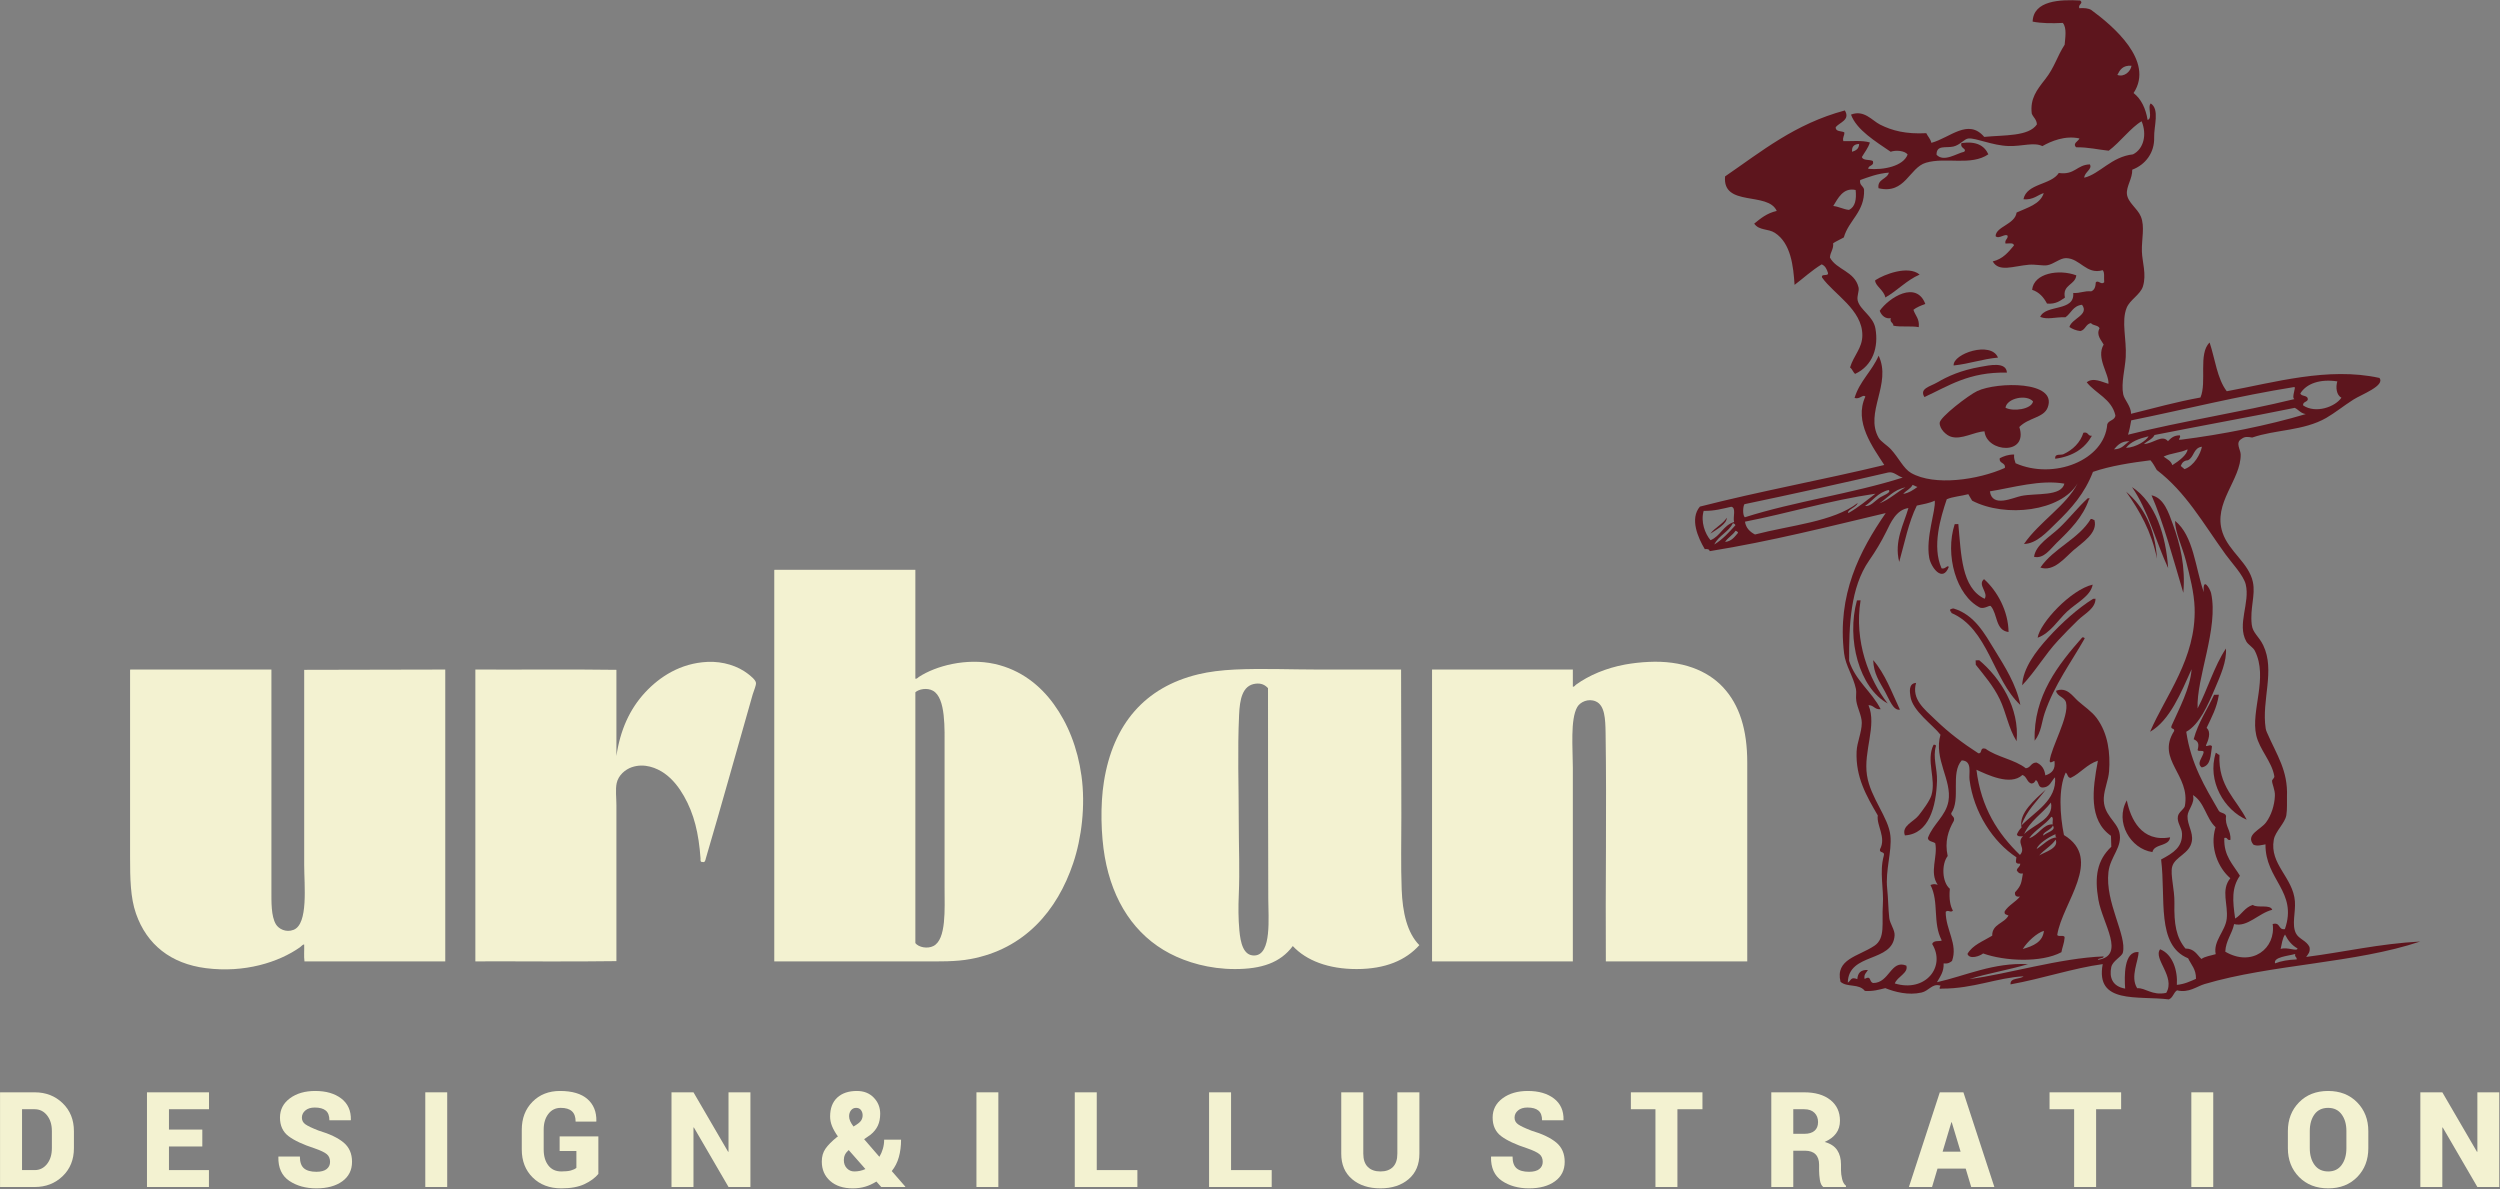 <?xml version="1.0" encoding="UTF-8" standalone="no"?>
<!DOCTYPE svg PUBLIC "-//W3C//DTD SVG 1.1//EN" "http://www.w3.org/Graphics/SVG/1.1/DTD/svg11.dtd">
<svg width="100%" height="100%" viewBox="0 0 1625 773" version="1.1" xmlns="http://www.w3.org/2000/svg" xmlns:xlink="http://www.w3.org/1999/xlink" xml:space="preserve" xmlns:serif="http://www.serif.com/" style="fill-rule:evenodd;clip-rule:evenodd;stroke-linejoin:round;stroke-miterlimit:2;">
    <rect x="0" y="0" width="1625" height="773" fill="#808080" stroke="none"/>
    <g transform="matrix(1,0,0,1,-434.663,-1730.46)">
        <g transform="matrix(4.167,0,0,4.167,0,0)">
            <g transform="matrix(1,0,0,1,396.818,459.3)">
                <path d="M0,-0.304C-0.087,0.487 1.396,1.271 1.582,2.38C3.489,1.299 4.835,-0.273 6.932,-1.192C5.165,-2.684 1.396,-1.228 0,-0.304" style="fill:rgb(93,21,29);"/>
            </g>
        </g>
        <g transform="matrix(4.167,0,0,4.167,0,0)">
            <g transform="matrix(-0.694,-0.72,-0.72,0.694,421.096,458.702)">
                <path d="M-4.582,-5.436C-1.932,-4.167 0.261,-0.878 -1.423,1.092C-2.473,0.539 -3.525,0.611 -4.582,0.914C-5.65,-0.037 -5.688,-0.889 -5.847,-1.75C-4.072,-2.845 -5.568,-4.261 -4.582,-5.436" style="fill:rgb(93,21,29);"/>
            </g>
        </g>
        <g transform="matrix(4.167,0,0,4.167,0,0)">
            <g transform="matrix(1,0,0,1,397.523,461.575)">
                <path d="M0,2.18C0.287,2.965 0.943,3.49 1.727,3.326C1.529,4.037 2.135,3.978 2.135,4.507C3.283,4.75 4.922,4.509 6.09,4.732C6.239,3.419 5.534,2.925 5.259,2.024C5.762,1.623 6.433,1.367 7.113,1.111C5.712,-2.57 1.482,0.088 0,2.18" style="fill:rgb(93,21,29);"/>
            </g>
        </g>
        <g transform="matrix(4.167,0,0,4.167,0,0)">
            <g transform="matrix(1,0,0,1,409.055,468.428)">
                <path d="M0,3.859C2.484,3.6 4.4,2.862 6.916,2.63C5.846,0 -0.146,2.012 0,3.859" style="fill:rgb(93,21,29);"/>
            </g>
        </g>
        <g transform="matrix(4.167,0,0,4.167,0,0)">
            <g transform="matrix(0.476,0.88,0.88,-0.476,405.211,470.47)">
                <path d="M5.589,-3.831C5.862,0.297 5.415,4.143 8.359,9.291C6.78,10.029 6.057,7.474 5.589,6.056C4.626,3.147 4.466,0.917 4.532,-0.985C4.579,-2.25 4.011,-3.94 5.589,-3.831" style="fill:rgb(93,21,29);"/>
            </g>
        </g>
        <g transform="matrix(4.167,0,0,4.167,0,0)">
            <g transform="matrix(1,0,0,1,417.142,482.133)">
                <path d="M0,-3.255C0.199,-4.741 3.286,-5.395 4.3,-4.24C4.06,-2.999 1.183,-2.623 0,-3.255M6.582,-3.286C8.18,-7.48 -1.302,-7.306 -4.397,-5.861C-5.768,-5.217 -10.234,-1.787 -10.266,-0.902C-10.3,0.05 -9.254,1.033 -8.508,1.264C-6.866,1.782 -4.938,0.515 -3.274,0.428C-2.95,3.746 3.604,4.225 2.159,-0.251C3.617,-1.731 5.967,-1.673 6.582,-3.286" style="fill:rgb(93,21,29);"/>
            </g>
        </g>
        <g transform="matrix(4.167,0,0,4.167,0,0)">
            <g transform="matrix(-0.544,-0.839,-0.839,0.544,424.905,483.056)">
                <path d="M-3.274,-4.689C-2.967,-4.06 -2.433,-4.629 -2.156,-3.833C-3.182,-2.592 -3.491,-1.034 -3.274,0.584C-3.207,1.072 -2.365,1.661 -3.17,2.061C-4.395,-0.541 -4.294,-2.75 -3.274,-4.689" style="fill:rgb(93,21,29);"/>
            </g>
        </g>
        <g transform="matrix(4.167,0,0,4.167,0,0)">
            <g transform="matrix(1,0,0,1,436.875,503.898)">
                <path d="M0,-12.64C2.509,-9.036 3.711,-4.173 5.64,0C5.3,-5.001 3.688,-10.284 0,-12.64" style="fill:rgb(93,21,29);"/>
            </g>
        </g>
        <g transform="matrix(4.167,0,0,4.167,0,0)">
            <g transform="matrix(1,0,0,1,435.957,502.414)">
                <path d="M0,-10.44C2.119,-7.461 3.961,-4.204 4.816,0C4.52,-4.738 2.763,-8.077 0,-10.44" style="fill:rgb(93,21,29);"/>
            </g>
        </g>
        <g transform="matrix(4.167,0,0,4.167,0,0)">
            <g transform="matrix(1,0,0,1,443.248,503.242)">
                <path d="M0,-6.194C-0.662,-7.987 -1.386,-10.301 -3.327,-10.705C-1.485,-6.517 0.122,-0.586 1.632,4.511C1.991,0.446 1.151,-3.073 0,-6.194" style="fill:rgb(93,21,29);"/>
            </g>
        </g>
        <g transform="matrix(4.167,0,0,4.167,0,0)">
            <g transform="matrix(1,0,0,1,425.1,495.454)">
                <path d="M0,4.527C2.088,2.511 4.132,0.483 5.065,-2.287C5.265,-2.298 5.202,-2.508 4.869,-2.448C3.374,-1.078 2.041,0.635 0.49,2.121C-0.965,3.526 -3.233,4.761 -3.505,6.679C-1.96,7.035 -0.971,5.464 0,4.527" style="fill:rgb(93,21,29);"/>
            </g>
        </g>
        <g transform="matrix(4.167,0,0,4.167,0,0)">
            <g transform="matrix(0.661,0.75,0.75,-0.661,421.517,499.252)">
                <path d="M4.126,-2.212C6.033,-1.121 5.504,1.624 5.512,3.472C5.521,5.286 6.03,8.134 4.126,9.018C3.968,8.837 3.792,8.954 3.637,8.695C4.738,5.189 3.219,1.316 4.126,-2.212" style="fill:rgb(93,21,29);"/>
            </g>
        </g>
        <g transform="matrix(4.167,0,0,4.167,0,0)">
            <g transform="matrix(1,0,0,1,413.181,500.818)">
                <path d="M0,9.249C0.802,9.481 1.473,8.751 1.688,9.031C2.734,10.235 2.375,12.807 4.438,13.044C4.403,9.793 2.696,6.657 0.615,4.797C-0.462,5.672 1.352,6.891 0.705,7.862C-2.909,6.147 -2.949,0.98 -3.396,-3.795C-3.583,-3.79 -3.771,-3.782 -3.961,-3.778C-5.524,1 -3.724,7.374 0,9.249" style="fill:rgb(93,21,29);"/>
            </g>
        </g>
        <g transform="matrix(4.167,0,0,4.167,0,0)">
            <g transform="matrix(1,0,0,1,422.157,506.471)">
                <path d="M0,8.283C1.988,7.565 3.121,5.587 4.575,4.217C6.015,2.862 8.262,1.815 8.586,0C5.172,0.788 0.341,5.997 0,8.283" style="fill:rgb(93,21,29);"/>
            </g>
        </g>
        <g transform="matrix(4.167,0,0,4.167,0,0)">
            <g transform="matrix(1,0,0,1,394.539,525.01)">
                <path d="M0,-16.092C-0.193,-16.086 -0.381,-16.083 -0.568,-16.075C-2.24,-10.025 -0.193,-2.41 4.235,0C1.302,-3.714 -1.033,-9.707 0,-16.092" style="fill:rgb(93,21,29);"/>
            </g>
        </g>
        <g transform="matrix(4.167,0,0,4.167,0,0)">
            <g transform="matrix(1,0,0,1,428.464,518.843)">
                <path d="M0,-6.843C1.027,-7.834 2.725,-8.661 2.719,-10.169C2.597,-10.164 2.472,-10.162 2.344,-10.157C0.01,-8.713 -2.594,-6.377 -4.616,-4.139C-6.582,-1.982 -8.604,0.674 -8.717,3.326C-6.642,1.149 -5.202,-1.426 -3.099,-3.677C-2.112,-4.738 -1.045,-5.837 0,-6.843" style="fill:rgb(93,21,29);"/>
            </g>
        </g>
        <g transform="matrix(4.167,0,0,4.167,0,0)">
            <g transform="matrix(1,0,0,1,408.69,524.729)">
                <path d="M0,-14.016C0.022,-13.994 -0.021,-13.853 0,-13.843C5.755,-11.397 6.492,-3.445 10.771,0.518C10.141,-2.693 8.327,-5.508 6.754,-8.071C5.19,-10.617 3.63,-13.543 0.362,-14.534C0.104,-14.534 -0.05,-14.448 -0.206,-14.351C-0.149,-14.219 -0.188,-14.015 0,-14.016" style="fill:rgb(93,21,29);"/>
            </g>
        </g>
        <g transform="matrix(4.167,0,0,4.167,0,0)">
            <g transform="matrix(-0.896,-0.445,-0.445,0.896,418.654,528.335)">
                <path d="M-3.306,-16.853C-1.872,-11.433 -0.507,-5.308 -3.823,0.869C-4.186,-0.751 -3.497,-2.215 -3.306,-3.688C-2.69,-8.354 -3.486,-12.583 -3.719,-16.877C-3.618,-16.976 -3.49,-16.972 -3.306,-16.853" style="fill:rgb(93,21,29);"/>
            </g>
        </g>
        <g transform="matrix(4.167,0,0,4.167,0,0)">
            <g transform="matrix(1,0,0,1,398.341,521.255)">
                <path d="M0,1.892C0.708,3.165 1.276,4.897 2.337,4.722C1.067,2.032 0.024,-0.882 -1.835,-3.005C-1.754,-0.877 -0.881,0.303 0,1.892" style="fill:rgb(93,21,29);"/>
            </g>
        </g>
        <g transform="matrix(4.167,0,0,4.167,0,0)">
            <g transform="matrix(1,0,0,1,412.485,530.884)">
                <path d="M0,-12.603C0.004,-12.372 0.013,-12.147 0.022,-11.916C1.323,-10.259 2.737,-8.658 3.752,-6.561C4.763,-4.476 5.109,-2.026 6.389,0.012C6.889,-5.168 3.814,-9.887 0.563,-12.615C0.375,-12.615 0.19,-12.603 0,-12.603" style="fill:rgb(93,21,29);"/>
            </g>
        </g>
        <g transform="matrix(4.167,0,0,4.167,0,0)">
            <g transform="matrix(1,0,0,1,448.411,527.075)">
                <path d="M0,4.477C0.334,3.759 0.877,2.433 0.103,1.744C0.861,0.121 1.723,-1.421 2.016,-3.434C1.767,-3.425 1.517,-3.425 1.267,-3.413C0.206,-1.103 -1.214,0.894 -1.913,3.509C-1.171,3.859 -1.055,4.237 -1.302,5.202C-1.177,5.492 -0.409,5.158 -0.353,5.513C-0.465,6.325 -1.545,7.248 -0.655,7.911C0.827,7.629 0.708,5.969 0.939,4.621C0.689,4.193 0.021,4.808 0,4.477" style="fill:rgb(93,21,29);"/>
            </g>
        </g>
        <g transform="matrix(4.167,0,0,4.167,0,0)">
            <g transform="matrix(1,0,0,1,401.453,531.421)">
                <path d="M0,14.169C3.758,13.935 4.881,9.681 5.006,5.654C5.068,3.732 4.307,2.01 4.847,0.193C4.803,0.063 4.682,0 4.466,0.034C3.252,2.484 4.899,5.364 4.139,7.896C3.857,8.819 2.796,10.211 2.16,11.035C1.354,12.065 -0.571,12.683 0,14.169" style="fill:rgb(93,21,29);"/>
            </g>
        </g>
        <g transform="matrix(4.167,0,0,4.167,0,0)">
            <g transform="matrix(1,0,0,1,450.52,542.817)">
                <path d="M0,-9.792C-0.274,-9.823 -0.327,-10.061 -0.574,-10.117C-1.981,-5.667 0.796,-1.147 4.245,0.325C2.653,-2.883 -0.228,-4.843 0,-9.792" style="fill:rgb(93,21,29);"/>
            </g>
        </g>
        <g transform="matrix(4.167,0,0,4.167,0,0)">
            <g transform="matrix(1,0,0,1,440.062,540.118)">
                <path d="M0,8.071C0.269,6.744 2.625,7.213 2.756,5.77C-1.701,6.589 -3.411,2.906 -3.995,0C-5.914,3.399 -3.405,7.581 0,8.071" style="fill:rgb(93,21,29);"/>
            </g>
        </g>
        <g transform="matrix(4.167,0,0,4.167,0,0)">
            <g transform="matrix(1,0,0,1,373.663,498.524)">
                <path d="M0,-2.475C-0.637,-1.464 -1.854,-0.951 -2.56,0C-1.604,-0.629 0.041,-1.55 0,-2.475" style="fill:rgb(93,21,29);"/>
            </g>
        </g>
        <g transform="matrix(4.167,0,0,4.167,0,0)">
            <g transform="matrix(1,0,0,1,370.062,492.175)">
                <path d="M0,2.791C1.717,2.822 2.959,2.443 4.304,2.149C5.128,2.291 4.52,3.81 4.75,4.529C3.03,5.052 2.641,6.717 1.073,7.366C0.225,6.389 -0.496,4.499 0,2.791M4.95,5.035C3.957,6.123 2.986,7.232 1.657,8.034C2.31,6.653 3.91,6.082 4.563,4.703C4.737,4.773 4.906,4.845 4.95,5.035M5.362,6.215C4.828,6.814 4.416,7.515 3.34,7.643C3.767,6.958 4.547,6.57 4.975,5.89C5.146,5.956 5.318,6.027 5.362,6.215M6.36,1.75C13.14,0.329 22.509,-1.72 28.772,-3.192C29.655,-3.398 30.248,-2.605 31.051,-2.405C23.326,0.073 14.153,1.321 6.42,3.791C6.052,3.473 6.117,2.103 6.36,1.75M27.411,1.628C28.713,0.751 29.603,-0.491 31.475,-0.878C30.083,-0.079 29.01,1.002 27.411,1.628M32.586,-1.257C32.87,-1.173 33.066,-1.018 33.348,-0.938C32.711,-0.488 32.08,-0.029 31.125,0.152C31.547,-0.376 32.277,-0.633 32.586,-1.257M35.183,10.105C35.448,11.58 37.252,14.05 38.231,11.547C38.048,11.143 37.688,11.954 37.108,11.754C35.592,8.354 36.952,3.838 37.92,0.979C38.862,0.567 40.198,0.486 41.281,0.189C41.465,0.535 41.681,0.857 41.874,1.198C47.064,3.91 55.781,2.877 58.334,-1.516C56.648,1.917 52.304,4.521 49.967,7.958C51.958,7.894 53.534,6.098 54.947,4.735C57.369,2.404 59.417,0.099 60.725,-3.292C63.452,-4.237 66.798,-4.74 69.694,-5.099C70.094,-4.66 70.371,-4.111 70.681,-3.587C75.256,-0.068 77.814,4.596 81.407,9.578C82.347,10.88 84.21,12.836 84.556,14.264C85.255,17.125 83.17,20.479 84.631,23.141C84.94,23.697 85.704,24.056 85.988,24.639C88.083,28.853 85.327,33.912 86.191,37.779C86.694,40.032 88.629,41.882 89.016,44.182C89.06,44.438 88.657,44.744 88.66,44.873C88.654,45.427 89.15,46.295 89.104,47.253C89.038,48.742 88.535,50.293 87.724,51.388C86.869,52.543 84.466,53.295 85.758,54.862C86.385,55.133 86.959,54.924 87.637,54.809C87.564,60.324 92.695,62.181 90.664,68.033C89.568,68.208 90.021,66.9 88.757,67.24C89.294,71.016 85.555,74.012 81.363,71.553C81.451,69.799 82.418,68.794 82.743,67.247C84.824,67.79 86.582,65.527 88.694,65.018C88.36,64.11 86.366,64.805 85.658,64.256C84.378,64.656 83.929,65.767 82.905,66.385C82.499,63.591 82.337,61.584 83.647,59.706C82.605,57.958 81.098,56.66 81.214,53.807C81.788,53.658 81.591,54.26 82.165,54.113C82.281,52.541 81.27,52.053 81.488,50.38C81.36,49.863 80.577,49.972 80.34,49.556C78.214,45.88 76.008,42.276 75.277,37.249C77.344,36.106 78.648,33.091 79.771,30.457C80.611,28.488 81.619,26.243 81.467,24.262C79.615,27.055 78.626,30.588 77.047,33.609C76.825,28.884 80.353,21.078 79.15,15.62C78.979,14.889 77.803,12.976 78.012,15.482C76.673,11.633 76.436,6.708 73.542,4.352C73.514,6.105 74.65,8.338 75.237,10.617C75.849,12.997 76.504,15.568 76.582,17.92C76.838,25.825 72.013,31.662 69.635,37.249C72.743,35.469 74.484,31.087 76.11,27.492C75.893,30.463 74.186,33.603 72.993,36.293C72.734,36.949 73.514,36.605 73.386,37.135C70.524,41.649 75.992,43.949 75.053,48.864C74.875,49.37 74.089,49.788 73.976,50.434C73.792,51.432 74.591,52.178 74.619,53.152C74.679,55.227 73.317,56.129 71.354,57.171C72.119,63.233 70.562,70.533 75.567,72.583C76.039,73.588 76.828,74.287 76.794,75.791C75.886,76.178 75.031,76.612 73.811,76.731C73.964,74.493 73.155,71.94 71.201,71.178C70.071,72.645 73.646,75.467 72.156,77.976C69.925,78.448 68.911,77.152 67.625,77.255C66.479,75.479 67.862,72.911 67.834,71.616C65.515,71.41 65.621,75.423 65.746,77.314C63.721,76.965 63.252,75.536 63.58,73.962C63.789,72.963 65.231,72.339 65.391,71.691C66.043,69.032 62.588,63.854 63.14,59.125C63.424,56.672 65.399,55.224 64.841,52.927C64.407,51.161 62.272,50.203 62.416,47.538C62.497,46.118 63.144,44.756 63.24,43.415C63.442,40.619 63.103,37.539 61.302,35.107C60.543,34.083 59.373,33.316 58.405,32.458C57.575,31.737 56.667,30.185 54.97,30.856C55.135,31.78 56.302,31.79 56.526,32.692C57.061,34.842 54.161,39.757 53.974,41.814C54.052,42.41 54.801,41.48 54.735,41.96C54.848,42.999 54.436,43.708 53.294,44.051C53.181,43.053 52.707,42.391 51.914,42.048C51.019,42.054 51.05,42.853 50.251,42.944C48.519,41.577 45.753,41.206 43.962,39.891C42.994,39.626 43.544,40.644 42.854,40.609C40.517,39.102 38.354,37.51 36.112,35.344C34.371,33.666 32.414,32.17 33.129,29.629C31.894,29.702 32.177,31.15 32.249,31.706C32.539,33.99 35.791,36.2 36.939,37.71C35.848,41.48 38.766,44.8 38.182,48.083C37.776,50.399 35.772,51.648 34.974,53.817C35.029,54.404 35.763,54.344 36.125,54.641C36.556,56.738 35.161,59.166 36.506,61.117C35.947,60.979 35.922,60.979 35.376,61.148C36.749,63.789 35.676,67.028 37.14,69.802C36.809,70.014 35.863,69.693 35.647,70.361C37.813,73.891 34.596,77.963 29.814,76.509C30.18,75.46 31.996,74.862 31.612,73.725C29.184,72.733 28.99,76.447 26.432,76.441C25.717,76.225 26.244,75.21 25.099,75.797C24.949,75.067 25.389,74.836 25.62,74.412C24.428,74.34 24.034,74.949 23.969,75.835C22.92,75.429 23.042,76.016 22.483,76.384C22.574,71.634 29.524,73.317 29.783,69C29.833,68.158 29.047,67.177 28.95,66.291C28.791,64.877 28.788,63.264 28.625,61.697C28.326,58.851 29.374,55.96 29.131,53.483C28.851,50.599 26.01,47.566 25.474,44.033C24.893,40.263 27.046,36.287 25.711,33.097C26.563,33.094 26.653,33.828 27.608,33.728C26.216,30.972 23.685,29.318 22.689,26.187C22.661,20.625 22.889,14.752 25.792,10.559C26.837,9.053 27.683,7.65 28.481,6.038C29.169,4.635 30.018,2.627 31.939,2.349C31.234,4.851 29.674,7.491 30.501,10.755C31.347,7.773 31.952,4.576 33.248,1.967C34.23,1.761 35.254,1.583 36.044,1.202C36.237,2.697 34.611,6.931 35.183,10.105M56.268,-1.455C55.777,0.578 51.87,-0.007 49.555,0.459C48.271,0.712 44.998,2.36 44.648,-0.252C48.175,-0.823 52.551,-2.12 56.268,-1.455M66.411,-8.075C65.668,-7.597 65.278,-6.828 64.005,-6.806C64.561,-7.438 65.094,-8.09 66.411,-8.075M66.691,-11.327C75.178,-13.048 83.261,-15.111 92.103,-16.523C92.508,-16.615 91.625,-14.855 92.155,-14.646C83.748,-12.587 74.541,-11.205 66.192,-9.09C66.414,-9.782 66.561,-10.548 66.691,-11.327M98.841,-17.408C98.56,-16.48 98.703,-15.254 99.483,-14.866C98.52,-13.426 95.454,-12.335 93.504,-13.663C93.438,-14.215 94.075,-14.171 94.228,-14.537C94.318,-15.325 93.245,-14.988 93.073,-15.529C94.021,-17.074 96.16,-17.813 98.841,-17.408M65.877,-7.029C66.607,-8.014 67.928,-8.491 69.397,-8.844C69.07,-8.179 67.516,-7.13 65.877,-7.029M73.103,-4.34C72.902,-5.025 72.257,-5.283 71.744,-5.671C72.8,-6.211 74.419,-6.268 75.474,-6.806C75.465,-5.98 74.051,-4.922 73.103,-4.34M75.53,-5.101C76.532,-5.568 76.36,-7.042 77.721,-7.215C77.503,-6.105 76.532,-4.254 75.003,-3.718C74.81,-3.886 74.622,-4.055 74.422,-4.211C74.591,-4.681 74.868,-5.054 75.53,-5.101M74.484,-8.316C73.724,-8.24 74.513,-8.552 74.278,-8.989C73.302,-8.997 72.871,-8.529 72.425,-8.08C71.501,-9.17 70.228,-7.739 68.68,-7.63C69.201,-8.125 70.003,-8.382 70.327,-9.044C77.577,-10.494 84.983,-11.807 92.202,-13.28C92.802,-12.987 93.123,-12.416 93.922,-12.307C88.052,-10.543 80.846,-9.112 74.484,-8.316M92.63,71.047C92.593,71.584 91.035,70.773 90.002,71.125C90.187,70.342 90.265,69.471 90.683,68.884C91.142,69.792 91.743,70.554 92.63,71.047M92.499,72.761C91.197,72.814 90.062,73.001 89.132,73.373C88.822,72.389 91.15,72.227 92.28,71.909C92.134,72.402 92.559,72.346 92.499,72.761M77.64,72.692C76.941,72.015 76.535,71.06 75.146,71.06C73.698,69.281 73.361,67.284 73.43,63.938C73.477,61.91 72.765,59.531 73.077,58.314C73.486,56.709 75.836,56.31 76.154,54.297C76.376,52.883 75.424,51.757 75.474,50.387C75.515,49.394 76.682,48.383 76.316,47.123C78.114,48.196 78.367,50.761 79.853,52.134C78.863,55.324 80.309,58.536 82.153,60.093C80.633,61.953 81.844,64.168 81.588,66.425C81.376,68.345 79.447,69.899 79.871,71.94C79.11,72.171 78.195,72.284 77.64,72.692M49.576,51.847C50.338,49.56 52.029,48.071 53.359,46.273C51.745,47.765 49.067,49.962 49.586,52.191C49.268,52.471 49.052,52.84 48.865,53.236C48.905,53.601 49.349,53.583 49.816,53.548C48.699,54.582 50.351,55.368 49.336,56.463C45.915,53.159 43.266,49.101 42.551,43.178C44.192,43.908 47.838,45.743 49.723,43.989C50.403,44.208 50.403,45.082 51.074,45.315C51.539,45.325 51.655,45.038 51.811,44.782C52.304,45.012 52.123,45.88 52.788,45.946C54.08,45.943 54.18,44.925 54.811,44.351C55.116,47.943 51.648,49.738 49.576,51.847M51.942,55.537C52.145,54.762 53.718,53.726 54.882,53.224C54.869,53.464 54.86,53.708 55.085,53.733C53.996,53.713 52.913,54.918 51.942,55.537M52.348,56.541C53.106,55.642 54.242,55.062 54.907,54.076C55.425,55.412 53.337,55.949 52.348,56.541M53.075,68.301C52.897,70.037 51.427,70.666 49.773,71.135C50.491,69.974 52.001,68.607 53.075,68.301M49.991,53.202C50.894,51.142 52.856,49.999 54.174,48.292C54.686,50.899 51.442,51.726 49.991,53.202M53.006,53.449C52.738,52.94 54.283,52.553 54.464,51.87C55.079,52.677 53.394,52.946 53.006,53.449M54.461,51.698C52.966,51.594 52.238,53.415 50.763,53.857C51.695,52.553 53.259,51.779 54.232,50.511C54.654,50.574 54.336,51.348 54.461,51.698M61.477,72.833C61.583,72.486 62.351,72.696 62.4,72.29C55.584,72.533 47.188,75.111 41.452,75.82C44.352,74.923 47.663,74.374 50.597,73.498C45.207,73.216 40.906,75.298 36.391,76.316C36.868,75.448 37.492,74.711 37.43,73.378C38.122,73.469 38.429,73.239 38.737,73.001C39.698,70.374 37.748,68.158 37.754,65.342C38.126,64.93 38.513,65.554 38.881,65.143C38.491,64.499 38.241,63.389 38.4,61.741C37.18,60.73 37.07,57.909 38.063,56.628C37.57,54.375 38.153,52.65 39.027,51.136C39.221,50.424 38.615,50.487 38.615,49.957C40.16,47.728 38.45,43.73 40.254,41.711C41.949,41.786 41.334,43.676 41.472,44.744C42.114,49.793 45.126,54.431 48.783,56.826C48.749,57.396 48.443,57.877 49.377,57.828C49.386,58.335 48.905,58.42 48.843,58.867C49.024,59.163 49.205,59.447 49.798,59.35C49.542,60.754 49.614,61.161 48.568,62.293C48.496,62.83 48.756,63.045 49.343,62.952C48.655,63.807 47.558,64.306 46.964,65.243C46.817,65.791 47.267,65.767 47.548,65.904C46.927,67.146 44.961,67.234 45.011,69.056C43.615,69.912 41.924,70.517 41.146,71.903C41.478,72.82 43.109,72.24 43.587,71.828C46.921,73.026 52.65,73.32 55.803,71.634C55.937,70.867 56.236,70.239 56.299,69.406C56.371,68.807 55.275,69.337 55.156,68.925C55.937,63.919 62.4,57.109 56.199,53.358C55.571,50.312 55.31,46.064 56.474,43.618C56.805,43.827 56.736,44.422 57.248,44.445C58.83,43.689 59.723,42.348 61.495,41.761C60.641,46.301 60.028,51.02 63.536,53.483C63.552,54.044 63.57,54.613 63.586,55.187C61.367,57.291 60.949,59.837 61.57,63.439C62.231,67.221 65.896,72.165 61.477,72.833M25.167,2.036C26.4,1.207 27.134,-0.047 28.851,-0.463C29.374,-0.065 27.936,0.4 27.387,0.778C26.678,1.265 26.038,2.126 25.167,2.036M24.025,1.564C20.215,4.507 13.558,5.024 8.002,6.477C7.229,6.06 6.601,5.494 6.441,4.478C13.349,3.124 19.563,1.179 26.797,0.113C25.43,1.154 24.125,2.256 22.564,3.139C22.296,2.628 23.844,2.242 24.025,1.564M64.532,-65.21C64.925,-65.981 65.337,-66.742 66.741,-66.644C66.607,-65.733 65.565,-64.82 64.532,-65.21M23.151,-53.219C23.07,-54.007 23.451,-54.41 24.247,-54.444C24.247,-53.723 23.77,-53.408 23.151,-53.219M22.671,-44.154C21.747,-44.254 21.135,-44.662 20.215,-44.766C20.923,-45.918 21.756,-47.703 23.707,-47.261C23.851,-45.804 23.657,-44.645 22.671,-44.154M0.939,9.078C10.577,7.519 19.406,5.263 28.397,3.137C24.321,9.036 20.792,15.885 21.903,25.014C22.137,26.967 23.323,28.528 23.757,30.594C23.869,31.137 23.694,31.761 23.813,32.473C24.003,33.616 24.671,34.795 24.662,35.863C24.652,37.385 23.916,38.883 23.856,40.319C23.685,44.338 25.389,47.248 27.158,50.299C26.937,51.873 28.513,53.717 27.505,55.58C27.361,56.245 28.326,55.833 28.095,56.585C27.39,59.147 28.12,61.735 27.948,64.275C27.761,67.037 28.389,69.462 26.634,70.629C24.112,72.311 20.498,72.689 21.345,76.247C22.381,77.167 24.225,76.478 25.148,77.676C26.481,77.76 27.368,77.464 28.332,77.24C29.814,77.838 31.937,78.394 33.99,77.926C35.095,77.673 35.66,76.522 36.78,76.815C37.28,76.747 36.303,77.489 37.168,77.314C42.062,77.333 45.888,75.573 49.897,75.398C49.317,75.898 47.767,75.573 47.869,76.653C52.747,75.779 57.716,74.1 62.247,73.492C61.064,79.787 67.69,78.401 72.563,78.994C73.227,78.722 73.277,77.939 73.839,77.583C75.671,78.036 76.906,76.965 78.133,76.603C88.551,73.51 101.656,73.37 111.771,69.967C105.313,70.317 99.958,71.609 93.984,72.371C94.266,71.953 94.658,71.622 94.503,70.823C94.025,69.805 92.811,69.581 92.371,68.664C91.716,67.302 92.349,65.473 92.228,63.719C91.959,59.981 88.232,57.927 88.932,54.085C89.163,52.79 90.67,51.516 90.889,50.275C91.048,49.313 90.964,48.034 90.988,47.366C91.147,43.284 89.431,40.95 87.877,37.385C87.768,37.135 87.702,36.964 87.664,36.711C86.997,32.335 89.185,27.692 87.28,23.747C86.609,22.358 85.643,21.836 85.495,20.551C85.189,17.953 86.11,15.961 85.67,13.889C85.046,10.91 81.932,9.158 80.936,6.177C79.382,1.55 83.838,-2.037 83.767,-6.029C83.754,-6.753 82.89,-7.856 83.885,-8.423C84.391,-8.819 84.831,-8.78 85.567,-8.646C89.185,-9.907 93.541,-9.66 97.131,-11.718C98.444,-12.477 99.736,-13.532 101.372,-14.58C102.579,-15.351 106.355,-16.743 105.407,-17.945C97.408,-19.708 88.863,-17.197 81.595,-15.869C80.097,-17.817 79.778,-20.897 78.923,-23.467C77.112,-21.755 78.526,-17.274 77.49,-14.891C73.688,-14.208 70.234,-13.228 66.66,-12.349C66.698,-13.503 65.621,-14.522 65.443,-15.386C65.094,-17.135 65.736,-19.377 65.837,-21.202C65.989,-24.026 65.122,-26.748 65.983,-28.89C66.479,-30.121 68.118,-30.953 68.515,-32.206C69.113,-34.105 68.398,-36.06 68.358,-37.665C68.299,-39.6 68.849,-41.552 68.193,-43.126C67.656,-44.42 66.146,-45.301 66.021,-46.647C65.911,-47.826 66.897,-49.068 66.851,-50.428C68.917,-51.197 70.35,-53.093 70.271,-55.483C70.219,-57.163 71.161,-59.869 69.737,-60.76C69.191,-60.235 70.1,-58.455 69.251,-58.185C68.945,-59.992 68.268,-61.44 67.06,-62.386C70.362,-67.382 63.792,-72.898 60.472,-75.333C60.035,-75.614 59.363,-75.67 58.583,-75.618C58.387,-76.277 59.295,-76.346 58.736,-76.817C55.615,-76.996 51.427,-76.828 51.314,-73.527C52.673,-73.254 54.292,-73.239 56.024,-73.323C56.68,-72.522 56.393,-71.017 56.309,-69.921C55.091,-68.042 54.757,-66.422 53.271,-64.533C51.964,-62.866 50.894,-61.505 51.178,-59.182C51.408,-58.589 51.942,-58.281 51.979,-57.492C50.697,-55.593 46.898,-55.852 43.762,-55.542C41.256,-58.477 38.463,-55.424 35.52,-54.614C35.386,-55.24 34.964,-55.598 34.724,-56.124C31.534,-55.955 29.405,-56.517 27.542,-57.448C26.266,-58.084 25.03,-59.825 22.982,-59.02C23.844,-56.627 26.859,-54.81 29.169,-53.224C29.974,-53.523 31.388,-53.393 31.815,-52.795C31.15,-50.98 28.07,-50.34 25.676,-50.563C25.667,-51.185 26.646,-50.954 26.394,-51.779C25.897,-52.063 24.84,-51.801 24.681,-52.411C25.111,-53.152 25.654,-53.797 25.929,-54.669C24.787,-55.056 22.773,-54.834 21.784,-54.886C21.625,-55.522 21.99,-55.705 21.94,-56.254C21.466,-56.504 20.545,-56.315 20.599,-57.067C21.188,-57.802 22.92,-58.185 22.021,-59.67C14.231,-57.579 9.029,-53.274 3.34,-49.382C2.89,-44.562 10.037,-47.066 11.397,-43.994C9.853,-43.647 8.873,-42.817 7.881,-42.009C8.691,-40.892 10.034,-41.274 11.123,-40.568C13.613,-38.944 13.988,-35.374 14.179,-32.462C15.586,-33.529 16.856,-34.712 18.407,-35.661C18.963,-35.432 19.21,-34.914 19.391,-34.325C19.516,-33.718 18.267,-34.289 18.467,-33.612C20.305,-30.994 24.774,-28.597 24.752,-24.586C24.743,-22.581 23.407,-21.471 22.833,-19.577C23.186,-19.326 23.298,-18.85 23.616,-18.57C26.409,-19.867 27.306,-22.757 26.79,-25.669C26.447,-27.607 24.384,-28.531 24.025,-30.021C23.863,-30.728 24.297,-31.491 24.156,-32.076C23.548,-34.6 20.724,-34.792 19.696,-36.725C19.737,-37.577 20.286,-37.992 20.199,-38.958C20.714,-39.291 21.316,-39.548 21.862,-39.862C22.633,-42.579 25.13,-43.825 25.021,-47.3C24.939,-47.925 24.256,-47.965 24.412,-48.815C25.792,-49.303 27.118,-49.824 28.888,-49.974C28.635,-48.92 27.053,-48.995 27.271,-47.538C31.453,-46.536 32.052,-50.748 34.674,-51.515C37.826,-52.438 41.681,-50.975 44.408,-52.829C43.797,-54.168 42.563,-54.909 40.22,-54.584C39.923,-53.708 41.122,-53.751 40.638,-53.227C39.427,-52.956 37.455,-51.551 36.325,-52.761C36.303,-54.319 37.742,-53.784 38.918,-54.032C40.011,-54.26 40.626,-55.247 41.324,-55.301C42.514,-55.385 45.026,-54.198 47.563,-54.118C49.695,-54.054 51.539,-54.764 52.832,-54.105C54.198,-54.886 56.398,-55.802 58.621,-55.301C58.439,-54.861 57.494,-54.524 58.1,-53.923C60.01,-53.95 61.482,-53.56 63.187,-53.388C64.981,-54.744 66.686,-57.05 68.317,-57.982C69.173,-55.902 68.636,-53.658 66.967,-52.821C63.586,-52.442 61.829,-49.786 59.367,-49.176C59.383,-50.041 60.693,-50.524 60.24,-51.255C58.178,-51.194 57.94,-49.569 55.397,-49.914C54.177,-48.02 50.395,-48.315 49.882,-45.823C51.427,-45.649 52.238,-46.589 53.047,-46.773C52.494,-45.023 50.491,-44.521 48.812,-43.744C48.565,-41.89 45.56,-41.552 45.538,-40.057C46.044,-39.536 47.052,-40.55 47.42,-40.113C47.464,-39.576 46.933,-39.531 47.076,-38.907C47.607,-38.896 48.359,-39.092 48.399,-38.605C47.532,-37.574 46.702,-36.511 45.089,-36.117C46.06,-34.397 48.307,-35.4 50.75,-35.605C51.718,-35.683 52.913,-35.416 53.568,-35.517C54.613,-35.686 55.584,-36.652 56.542,-36.633C58.736,-36.586 59.701,-34.003 62.241,-34.752C62.594,-34.4 62.4,-33.507 62.481,-32.883C62.02,-32.362 61.552,-33.293 61.164,-32.846C61.133,-32.206 60.989,-31.665 60.456,-31.455C59.308,-31.552 58.765,-31.129 57.645,-31.199C57.919,-28.246 53.337,-29.45 52.491,-27.462C53.693,-26.997 54.767,-27.458 56.439,-27.412C57.329,-28.036 57.598,-29.189 59.018,-29.359C60.194,-27.772 57.4,-27.225 57.051,-25.888C57.52,-25.582 58.056,-25.34 58.758,-25.257C59.579,-25.446 59.569,-26.338 60.412,-26.504C60.699,-26.078 61.567,-26.204 61.751,-25.688C61.189,-24.619 62.022,-23.85 62.395,-23.149C61.161,-21.077 63.262,-18.577 63.14,-17.025C62.163,-17.289 60.769,-18.09 59.751,-17.263C61.177,-15.485 63.63,-14.683 64.223,-12.107C64.18,-11.316 63.146,-11.366 62.953,-10.703C62.516,-5.069 54.589,-2.012 48.652,-4.637C48.531,-5.044 48.359,-5.408 48.428,-6.001C47.454,-5.998 46.796,-5.73 46.184,-5.42C46.047,-4.52 47.126,-4.807 46.982,-3.908C42.829,-2.043 35.976,-1.037 32.346,-3.126C31.19,-3.79 30.433,-5.467 29.228,-6.791C28.656,-7.422 27.651,-7.992 27.296,-8.608C25.052,-12.535 29.381,-17.021 27.29,-21.417C26.272,-19.018 24.306,-17.427 23.538,-14.819C24.381,-14.552 24.833,-15.462 25.224,-15.036C23.382,-11.082 26.444,-7.074 28.173,-4.365C18.729,-2.081 8.732,-0.268 -0.584,2.126C-2.21,4.022 -0.867,7.017 0.175,8.763C0.603,8.704 0.883,8.783 0.939,9.078" style="fill:rgb(93,21,29);"/>
            </g>
        </g>
        <g transform="matrix(4.167,0,0,4.167,0,0)">
            <g transform="matrix(1,0,0,1,107.749,597.798)">
                <path d="M0,-9.495L0,-0.001L1.976,-0.001C2.752,-0.001 3.396,-0.319 3.898,-0.953C4.403,-1.59 4.653,-2.41 4.653,-3.418L4.653,-6.096C4.653,-7.092 4.403,-7.906 3.898,-8.543C3.396,-9.177 2.752,-9.495 1.976,-9.495L0,-9.495ZM-3.43,2.637L-3.43,-12.132L1.976,-12.132C3.714,-12.132 5.168,-11.567 6.338,-10.434C7.509,-9.302 8.092,-7.847 8.092,-6.077L8.092,-3.418C8.092,-1.64 7.509,-0.188 6.338,0.942C5.168,2.071 3.714,2.637 1.976,2.637L-3.43,2.637Z" style="fill:rgb(243,242,209);fill-rule:nonzero;"/>
            </g>
        </g>
        <g transform="matrix(4.167,0,0,4.167,0,0)">
            <g transform="matrix(1,0,0,1,135.869,591.986)">
                <path d="M0,2.128L-5.203,2.128L-5.203,5.811L1.033,5.811L1.033,8.448L-8.632,8.448L-8.632,-6.32L1.045,-6.32L1.045,-3.684L-5.203,-3.684L-5.203,-0.509L0,-0.509L0,2.128Z" style="fill:rgb(243,242,209);fill-rule:nonzero;"/>
            </g>
        </g>
        <g transform="matrix(4.167,0,0,4.167,0,0)">
            <g transform="matrix(1,0,0,1,155.796,589.58)">
                <path d="M0,6.94C0,6.41 -0.175,6.006 -0.518,5.726C-0.861,5.445 -1.489,5.145 -2.394,4.831C-4.226,4.234 -5.586,3.6 -6.476,2.926C-7.365,2.255 -7.812,1.285 -7.812,0.021C-7.812,-1.218 -7.293,-2.217 -6.261,-2.982C-5.225,-3.747 -3.911,-4.126 -2.313,-4.126C-0.63,-4.126 0.727,-3.734 1.754,-2.947C2.781,-2.158 3.28,-1.046 3.246,0.386L3.224,0.449L-0.103,0.449C-0.103,-0.25 -0.29,-0.756 -0.671,-1.069C-1.048,-1.383 -1.62,-1.542 -2.384,-1.542C-3.005,-1.542 -3.496,-1.39 -3.854,-1.084C-4.213,-0.782 -4.394,-0.407 -4.394,0.043C-4.394,0.473 -4.207,0.82 -3.839,1.082C-3.47,1.341 -2.784,1.669 -1.776,2.059C-0.065,2.568 1.229,3.185 2.11,3.916C2.987,4.646 3.427,5.648 3.427,6.919C3.427,8.216 2.921,9.234 1.907,9.967C0.893,10.701 -0.453,11.066 -2.131,11.066C-3.801,11.066 -5.215,10.672 -6.376,9.886C-7.534,9.096 -8.099,7.858 -8.064,6.166L-8.046,6.107L-4.707,6.107C-4.707,6.965 -4.497,7.577 -4.073,7.939C-3.651,8.3 -3.002,8.482 -2.131,8.482C-1.414,8.482 -0.88,8.338 -0.527,8.054C-0.178,7.77 0,7.399 0,6.94" style="fill:rgb(243,242,209);fill-rule:nonzero;"/>
            </g>
        </g>
        <g transform="matrix(4.167,0,0,4.167,0,0)">
            <g transform="matrix(-1,0,0,1,352.161,246.769)">
                <rect x="178.092" y="338.896" width="3.417" height="14.769" style="fill:rgb(243,242,209);"/>
            </g>
        </g>
        <g transform="matrix(4.167,0,0,4.167,0,0)">
            <g transform="matrix(1,0,0,1,197.648,587.704)">
                <path d="M0,10.692C-0.512,11.313 -1.236,11.843 -2.169,12.284C-3.102,12.723 -4.304,12.942 -5.771,12.942C-7.603,12.942 -9.091,12.38 -10.233,11.259C-11.376,10.136 -11.947,8.678 -11.947,6.887L-11.947,3.803C-11.947,2.025 -11.392,0.571 -10.277,-0.559C-9.166,-1.686 -7.734,-2.25 -5.983,-2.25C-4.095,-2.25 -2.671,-1.829 -1.707,-0.99C-0.743,-0.147 -0.278,1.004 -0.312,2.464L-0.334,2.524L-3.548,2.524C-3.548,1.803 -3.742,1.263 -4.126,0.914C-4.513,0.561 -5.093,0.386 -5.871,0.386C-6.669,0.386 -7.313,0.702 -7.799,1.329C-8.286,1.957 -8.529,2.777 -8.529,3.785L-8.529,6.887C-8.529,7.914 -8.286,8.741 -7.802,9.369C-7.319,9.993 -6.642,10.304 -5.771,10.304C-5.14,10.304 -4.647,10.254 -4.285,10.152C-3.923,10.052 -3.636,9.918 -3.427,9.746L-3.427,7.112L-6.042,7.112L-6.042,4.84L0,4.84L0,10.692Z" style="fill:rgb(243,242,209);fill-rule:nonzero;"/>
            </g>
        </g>
        <g transform="matrix(4.167,0,0,4.167,0,0)">
            <g transform="matrix(1,0,0,1,221.367,585.665)">
                <path d="M0,14.769L-3.417,14.769L-8.823,5.478L-8.882,5.499L-8.882,14.769L-12.312,14.769L-12.312,0L-8.882,0L-3.477,9.282L-3.417,9.26L-3.417,0L0,0L0,14.769Z" style="fill:rgb(243,242,209);fill-rule:nonzero;"/>
            </g>
        </g>
        <g transform="matrix(4.167,0,0,4.167,0,0)">
            <g transform="matrix(1,0,0,1,236.76,596.702)">
                <path d="M0,-7.304C0,-7.054 0.056,-6.798 0.172,-6.539C0.287,-6.277 0.459,-5.999 0.69,-5.7L1.146,-5.987C1.526,-6.231 1.779,-6.464 1.913,-6.696C2.044,-6.926 2.11,-7.179 2.11,-7.457C2.11,-7.766 2.022,-8.037 1.851,-8.268C1.679,-8.496 1.426,-8.612 1.096,-8.612C0.765,-8.612 0.5,-8.487 0.3,-8.231C0.1,-7.978 0,-7.669 0,-7.304M0.802,1.306C1.092,1.306 1.386,1.279 1.686,1.217C1.982,1.154 2.269,1.06 2.547,0.932L-0.063,-2.03C-0.337,-1.786 -0.534,-1.539 -0.649,-1.29C-0.765,-1.04 -0.821,-0.766 -0.821,-0.469C-0.821,0.052 -0.665,0.48 -0.35,0.81C-0.034,1.141 0.35,1.306 0.802,1.306M-1.745,-4.149C-2.157,-4.733 -2.462,-5.269 -2.662,-5.762C-2.862,-6.255 -2.962,-6.754 -2.962,-7.263C-2.962,-8.539 -2.59,-9.526 -1.848,-10.216C-1.102,-10.906 -0.081,-11.248 1.217,-11.248C2.291,-11.248 3.168,-10.906 3.839,-10.216C4.513,-9.526 4.85,-8.687 4.85,-7.7C4.85,-6.976 4.725,-6.352 4.479,-5.827C4.232,-5.303 3.857,-4.838 3.358,-4.433L2.344,-3.724L4.725,-0.975C4.956,-1.362 5.137,-1.78 5.268,-2.233C5.402,-2.685 5.468,-3.159 5.468,-3.653L8.105,-3.653C8.105,-2.659 7.99,-1.751 7.759,-0.928C7.531,-0.107 7.16,0.617 6.654,1.248L8.773,3.681L8.754,3.732L5.012,3.732L4.26,2.88C3.67,3.245 3.086,3.513 2.5,3.685C1.917,3.86 1.27,3.944 0.568,3.944C-0.905,3.944 -2.079,3.56 -2.953,2.789C-3.823,2.018 -4.26,1.01 -4.26,-0.235C-4.26,-1.018 -4.07,-1.686 -3.686,-2.239C-3.305,-2.788 -2.718,-3.384 -1.929,-4.027L-1.745,-4.149Z" style="fill:rgb(243,242,209);fill-rule:nonzero;"/>
            </g>
        </g>
        <g transform="matrix(4.167,0,0,4.167,0,0)">
            <g transform="matrix(-1,0,0,1,524.106,246.769)">
                <rect x="264.064" y="338.896" width="3.418" height="14.769" style="fill:rgb(243,242,209);"/>
            </g>
        </g>
        <g transform="matrix(4.167,0,0,4.167,0,0)">
            <g transform="matrix(1,0,0,1,275.391,588.304)">
                <path d="M0,9.493L6.339,9.493L6.339,12.131L-3.43,12.131L-3.43,-2.638L0,-2.638L0,9.493Z" style="fill:rgb(243,242,209);fill-rule:nonzero;"/>
            </g>
        </g>
        <g transform="matrix(4.167,0,0,4.167,0,0)">
            <g transform="matrix(1,0,0,1,296.342,588.304)">
                <path d="M0,9.493L6.338,9.493L6.338,12.131L-3.431,12.131L-3.431,-2.638L0,-2.638L0,9.493Z" style="fill:rgb(243,242,209);fill-rule:nonzero;"/>
            </g>
        </g>
        <g transform="matrix(4.167,0,0,4.167,0,0)">
            <g transform="matrix(1,0,0,1,325.719,600.646)">
                <path d="M0,-14.98L0,-5.405C0,-3.713 -0.562,-2.39 -1.682,-1.435C-2.806,-0.477 -4.27,0 -6.073,0C-7.893,0 -9.369,-0.477 -10.499,-1.435C-11.625,-2.39 -12.19,-3.713 -12.19,-5.405L-12.19,-14.98L-8.751,-14.98L-8.751,-5.405C-8.751,-4.494 -8.517,-3.801 -8.042,-3.335C-7.568,-2.871 -6.913,-2.637 -6.073,-2.637C-5.243,-2.637 -4.597,-2.868 -4.132,-3.33C-3.67,-3.794 -3.439,-4.484 -3.439,-5.405L-3.439,-14.98L0,-14.98Z" style="fill:rgb(243,242,209);fill-rule:nonzero;"/>
            </g>
        </g>
        <g transform="matrix(4.167,0,0,4.167,0,0)">
            <g transform="matrix(1,0,0,1,344.957,589.58)">
                <path d="M0,6.94C0,6.41 -0.175,6.006 -0.519,5.726C-0.862,5.445 -1.489,5.145 -2.395,4.831C-4.227,4.234 -5.587,3.6 -6.477,2.926C-7.366,2.255 -7.813,1.285 -7.813,0.021C-7.813,-1.218 -7.294,-2.217 -6.261,-2.982C-5.225,-3.747 -3.911,-4.126 -2.313,-4.126C-0.631,-4.126 0.727,-3.734 1.754,-2.947C2.78,-2.158 3.279,-1.046 3.245,0.386L3.224,0.449L-0.104,0.449C-0.104,-0.25 -0.291,-0.756 -0.672,-1.069C-1.049,-1.383 -1.62,-1.542 -2.385,-1.542C-3.006,-1.542 -3.496,-1.39 -3.854,-1.084C-4.214,-0.782 -4.395,-0.407 -4.395,0.043C-4.395,0.473 -4.207,0.82 -3.839,1.082C-3.471,1.341 -2.784,1.669 -1.776,2.059C-0.066,2.568 1.229,3.185 2.109,3.916C2.986,4.646 3.427,5.648 3.427,6.919C3.427,8.216 2.921,9.234 1.906,9.967C0.893,10.701 -0.453,11.066 -2.132,11.066C-3.802,11.066 -5.216,10.672 -6.377,9.886C-7.534,9.096 -8.1,7.858 -8.065,6.166L-8.046,6.107L-4.707,6.107C-4.707,6.965 -4.498,7.577 -4.073,7.939C-3.652,8.3 -3.003,8.482 -2.132,8.482C-1.414,8.482 -0.881,8.338 -0.528,8.054C-0.179,7.77 0,7.399 0,6.94" style="fill:rgb(243,242,209);fill-rule:nonzero;"/>
            </g>
        </g>
        <g transform="matrix(4.167,0,0,4.167,0,0)">
            <g transform="matrix(1,0,0,1,369.872,597.798)">
                <path d="M0,-9.495L-3.904,-9.495L-3.904,2.637L-7.331,2.637L-7.331,-9.495L-11.167,-9.495L-11.167,-12.132L0,-12.132L0,-9.495Z" style="fill:rgb(243,242,209);fill-rule:nonzero;"/>
            </g>
        </g>
        <g transform="matrix(4.167,0,0,4.167,0,0)">
            <g transform="matrix(1,0,0,1,384.041,593.962)">
                <path d="M0,-1.823L1.732,-1.823C2.422,-1.823 2.949,-1.982 3.314,-2.298C3.68,-2.609 3.864,-3.062 3.864,-3.652C3.864,-4.251 3.677,-4.738 3.299,-5.106C2.925,-5.474 2.397,-5.659 1.714,-5.659L0,-5.659L0,-1.823ZM0,0.811L0,6.473L-3.43,6.473L-3.43,-8.296L1.714,-8.296C3.424,-8.296 4.778,-7.899 5.78,-7.11C6.782,-6.317 7.281,-5.237 7.281,-3.864C7.281,-3.099 7.082,-2.444 6.679,-1.894C6.276,-1.348 5.684,-0.902 4.897,-0.555C5.806,-0.3 6.454,0.127 6.851,0.727C7.247,1.326 7.443,2.072 7.443,2.964L7.443,3.895C7.443,4.281 7.5,4.722 7.615,5.215C7.73,5.708 7.931,6.061 8.215,6.27L8.215,6.473L4.676,6.473C4.404,6.264 4.229,5.895 4.148,5.367C4.066,4.84 4.026,4.344 4.026,3.876L4.026,2.984C4.026,2.281 3.839,1.741 3.468,1.369C3.097,0.998 2.55,0.811 1.835,0.811L0,0.811Z" style="fill:rgb(243,242,209);fill-rule:nonzero;"/>
            </g>
        </g>
        <g transform="matrix(4.167,0,0,4.167,0,0)">
            <g transform="matrix(1,0,0,1,407.332,591.175)">
                <path d="M0,3.751L2.809,3.751L1.43,-0.834L1.367,-0.834L0,3.751ZM3.602,6.388L-0.793,6.388L-1.645,9.26L-5.256,9.26L-0.437,-5.509L1.398,-5.509L1.398,-5.5L1.41,-5.509L3.246,-5.509L8.074,9.26L4.463,9.26L3.602,6.388Z" style="fill:rgb(243,242,209);fill-rule:nonzero;"/>
            </g>
        </g>
        <g transform="matrix(4.167,0,0,4.167,0,0)">
            <g transform="matrix(1,0,0,1,435.181,597.798)">
                <path d="M0,-9.495L-3.904,-9.495L-3.904,2.637L-7.331,2.637L-7.331,-9.495L-11.167,-9.495L-11.167,-12.132L0,-12.132L0,-9.495Z" style="fill:rgb(243,242,209);fill-rule:nonzero;"/>
            </g>
        </g>
        <g transform="matrix(4.167,0,0,4.167,0,0)">
            <g transform="matrix(-1,0,0,1,903.121,246.769)">
                <rect x="453.572" y="338.896" width="3.417" height="14.769" style="fill:rgb(243,242,209);"/>
            </g>
        </g>
        <g transform="matrix(4.167,0,0,4.167,0,0)">
            <g transform="matrix(1,0,0,1,470.32,594.398)">
                <path d="M0,-2.696C0,-3.752 -0.247,-4.619 -0.746,-5.293C-1.242,-5.97 -1.944,-6.307 -2.85,-6.307C-3.776,-6.307 -4.485,-5.97 -4.975,-5.3C-5.465,-4.625 -5.712,-3.758 -5.712,-2.696L-5.712,-0.018C-5.712,1.049 -5.462,1.922 -4.966,2.597C-4.466,3.274 -3.755,3.611 -2.828,3.611C-1.929,3.611 -1.233,3.274 -0.74,2.597C-0.247,1.922 0,1.049 0,-0.018L0,-2.696ZM3.42,-0.018C3.42,1.801 2.843,3.299 1.688,4.479C0.536,5.658 -0.971,6.248 -2.828,6.248C-4.703,6.248 -6.221,5.658 -7.385,4.479C-8.545,3.299 -9.129,1.801 -9.129,-0.018L-9.129,-2.677C-9.129,-4.488 -8.549,-5.986 -7.388,-7.172C-6.229,-8.354 -4.716,-8.944 -2.85,-8.944C-0.996,-8.944 0.512,-8.354 1.673,-7.172C2.837,-5.986 3.42,-4.488 3.42,-2.677L3.42,-0.018Z" style="fill:rgb(243,242,209);fill-rule:nonzero;"/>
            </g>
        </g>
        <g transform="matrix(4.167,0,0,4.167,0,0)">
            <g transform="matrix(1,0,0,1,494.166,585.665)">
                <path d="M0,14.769L-3.417,14.769L-8.822,5.478L-8.882,5.499L-8.882,14.769L-12.312,14.769L-12.312,0L-8.882,0L-3.477,9.282L-3.417,9.26L-3.417,0L0,0L0,14.769Z" style="fill:rgb(243,242,209);fill-rule:nonzero;"/>
            </g>
        </g>
        <g transform="matrix(4.167,0,0,4.167,0,0)">
            <g transform="matrix(1,0,0,1,249.902,506.617)">
                <path d="M0,56.232C2.053,55.202 1.75,50.47 1.75,47.166L1.75,25.485C1.75,22.314 1.957,17.56 -0.047,16.415C-0.964,15.891 -2.282,16.159 -2.806,16.646L-2.806,55.776C-2.288,56.428 -0.939,56.703 0,56.232M-24.765,-2.459L-2.806,-2.459L-2.806,14.524C-2.581,14.592 -2.419,14.355 -2.257,14.253C0.393,12.514 5.187,11.253 9.572,12.227C13.667,13.141 16.681,15.597 18.782,18.491C20.972,21.508 22.499,25.288 23.104,29.672C23.753,34.304 23.126,39.413 21.815,43.298C19.328,50.726 14.207,56.7 5.798,58.257C3.486,58.691 0.967,58.626 -1.614,58.626C-9.294,58.626 -17.075,58.628 -24.815,58.626L-24.815,-2.32C-24.815,-2.383 -24.815,-2.45 -24.765,-2.459" style="fill:rgb(243,242,209);"/>
            </g>
        </g>
        <g transform="matrix(4.167,0,0,4.167,0,0)">
            <g transform="matrix(1,0,0,1,200.463,518.509)">
                <path d="M0,46.692C-7.24,46.798 -14.684,46.705 -22.002,46.73L-22.002,1.208C-14.684,1.243 -7.24,1.152 0,1.254L0,14.697C0.59,10.649 2.076,7.381 4.463,4.797C6.732,2.341 9.987,0.215 14.176,0.016C16.682,-0.106 18.963,0.684 20.483,1.851C20.901,2.175 21.709,2.799 21.769,3.277C21.822,3.658 21.429,4.51 21.263,5.078C18.807,13.654 16.46,22.149 13.948,30.67C13.882,30.894 13.851,31.375 13.396,31.221C13.03,31.268 13.133,30.813 13.124,30.67C12.84,26.755 12.122,23.741 10.543,20.963C9.8,19.656 8.82,18.341 7.503,17.412C6.292,16.557 4.37,15.764 2.394,16.445C1.37,16.8 0.313,17.692 0.041,18.928C-0.168,19.918 0,21.225 0,22.383L0,46.692Z" style="fill:rgb(243,242,209);"/>
            </g>
        </g>
        <g transform="matrix(4.167,0,0,4.167,0,0)">
            <g transform="matrix(1,0,0,1,376.86,518.275)">
                <path d="M0,46.97L-22.057,46.97C-22.138,35.145 -21.916,23.239 -22.097,11.298C-22.134,9.176 -22.203,7.041 -23.62,6.413C-24.803,5.893 -26.076,6.517 -26.516,7.29C-27.627,9.213 -27.206,13.795 -27.206,16.726L-27.206,46.97C-34.524,46.97 -41.843,46.967 -49.168,46.967L-49.168,1.442L-27.206,1.442L-27.206,4.116C-26.972,4.163 -26.847,3.895 -26.7,3.795C-24.699,2.344 -22.01,1.205 -19.057,0.661C-17.915,0.456 -16.642,0.306 -15.377,0.25C-10.188,0 -6.245,1.561 -3.776,4.204C-1.189,6.982 0,10.846 0,15.942L0,46.97Z" style="fill:rgb(243,242,209);"/>
            </g>
        </g>
        <g transform="matrix(4.167,0,0,4.167,0,0)">
            <g transform="matrix(1,0,0,1,124.645,567.068)">
                <path d="M0,-47.351L22.003,-47.351L22.003,-13.055C22.003,-11.017 21.95,-8.901 22.699,-7.622C23.124,-6.901 24.269,-6.283 25.461,-6.75C27.789,-7.665 27.115,-13.676 27.115,-16.928L27.115,-47.304L49.121,-47.351L49.121,-1.829L27.159,-1.829C27.053,-2.609 27.143,-3.589 27.115,-4.451C26.912,-4.51 26.697,-4.195 26.472,-4.036C23.142,-1.685 17.809,0 11.788,-0.768C6.295,-1.467 2.563,-4.451 0.877,-9.282C0.003,-11.779 -0.043,-14.788 -0.043,-18.074L-0.043,-47.213C-0.046,-47.276 -0.046,-47.338 0,-47.351" style="fill:rgb(243,242,209);"/>
            </g>
        </g>
        <g transform="matrix(4.167,0,0,4.167,0,0)">
            <g transform="matrix(1,0,0,1,300.168,564.032)">
                <path d="M0,-42.108C-2.091,-41.855 -2.469,-39.618 -2.575,-37.227C-2.837,-31.509 -2.625,-26.357 -2.625,-20.378C-2.625,-16.638 -2.456,-13.018 -2.625,-9.098C-2.7,-7.394 -2.7,-5.428 -2.531,-3.618C-2.359,-1.736 -1.923,0.377 -0.144,0.289C2.547,0.152 1.979,-5.659 1.979,-8.549C1.976,-19.722 1.913,-30.28 1.935,-41.412C1.457,-41.924 0.886,-42.212 0,-42.108M22.695,-44.315C22.721,-36.855 22.736,-29.085 22.736,-21.432C22.736,-17.693 22.648,-13.636 22.786,-10.019C22.92,-6.42 23.635,-3.253 25.542,-1.321C23.435,1.03 20.252,2.406 15.748,2.406C11.36,2.406 7.911,1.082 5.802,-1.183C3.86,1.438 0.901,2.406 -3.221,2.406C-7.222,2.406 -10.742,1.357 -13.396,-0.029C-18.811,-2.869 -22.306,-8.119 -23.526,-15.085C-24.116,-18.486 -24.25,-23.133 -23.66,-26.822C-22.237,-35.782 -17.287,-41.562 -8.936,-43.572C-7.247,-43.981 -5.303,-44.214 -3.221,-44.315C1.096,-44.514 5.446,-44.315 9.759,-44.315L22.695,-44.315Z" style="fill:rgb(243,242,209);"/>
            </g>
        </g>
    </g>
</svg>
